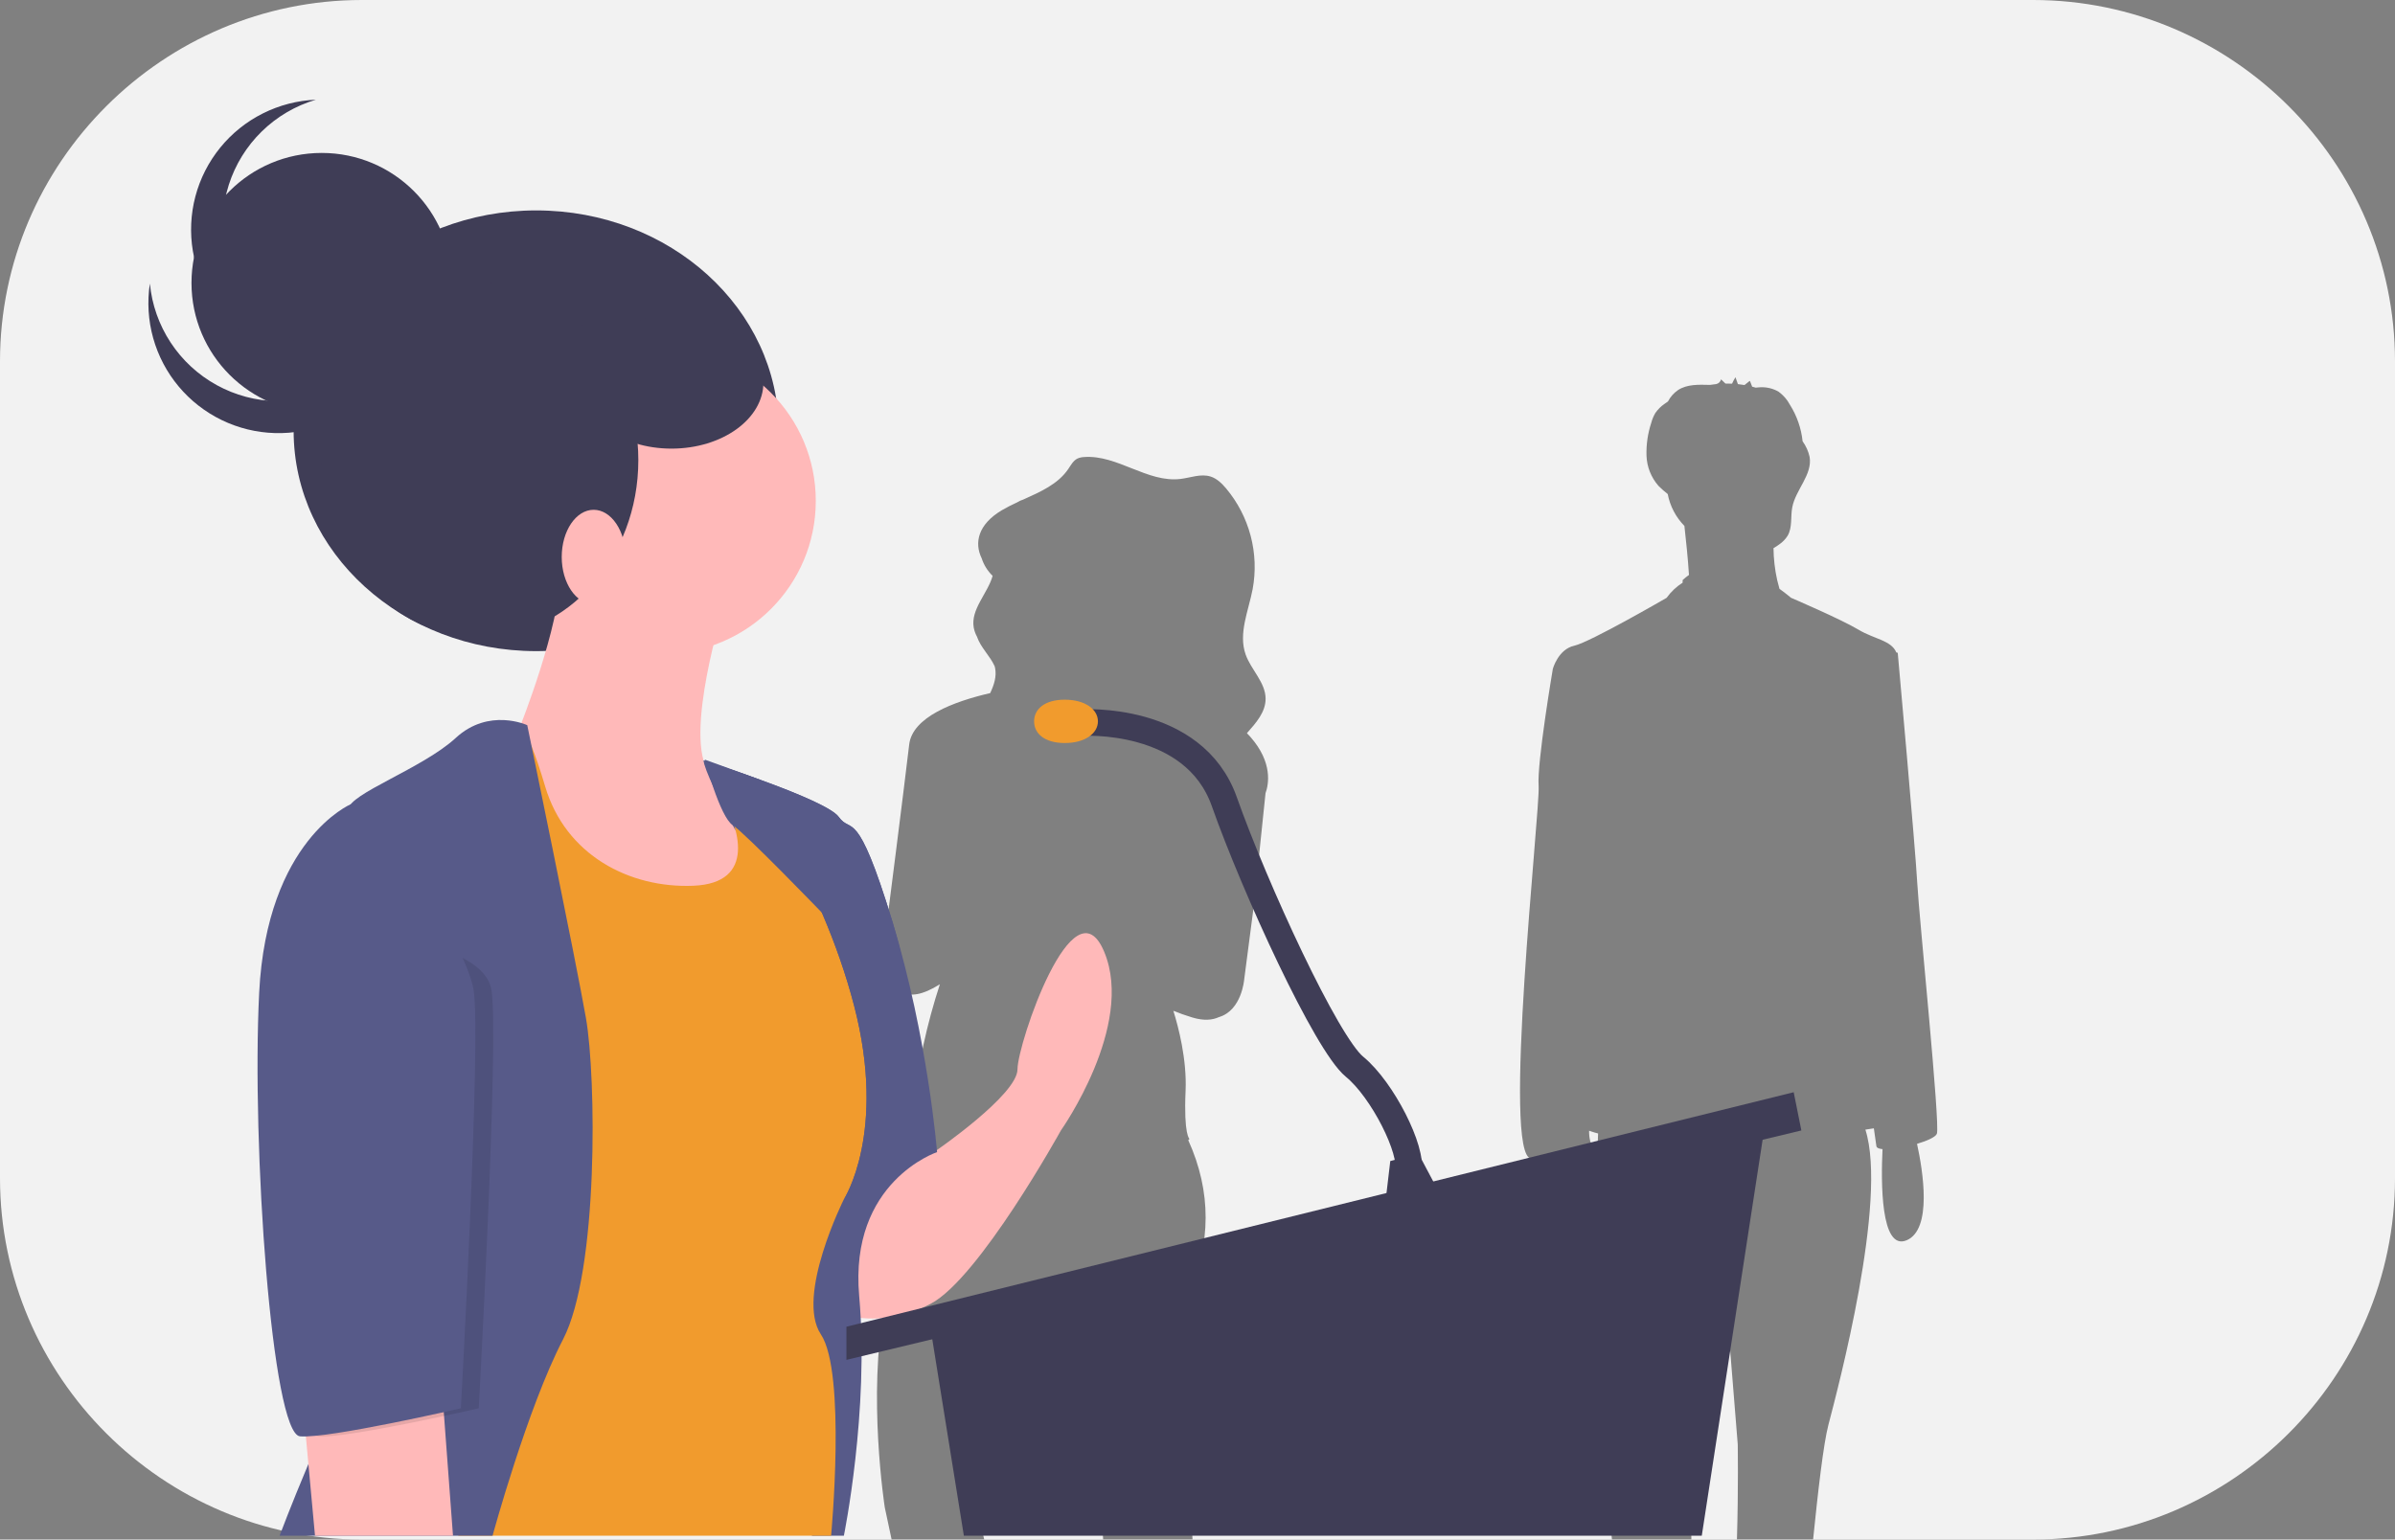 <svg
        width="451"
        height="290"
        viewBox="0 0 451 290"
        fill="none"
        xmlns="http://www.w3.org/2000/svg"
>
    <rect x="0" y="0" width="451" height="290" fill="#808080" stroke="none"/>
    <g clip-path="url(#clip0)">
        <path
                d="M327.232 272.07L324.889 242.986L318.193 273.742C318.193 273.742 318.282 281.501 318.504 290H327.081C327.37 280.284 327.232 272.07 327.232 272.07Z"
                fill="#F2F2F2"
        />
        <path
                d="M206.743 282.413C206.084 279.694 205.618 276.931 205.35 274.145L204.413 264.084C204.019 261.329 203.614 258.901 203.207 256.758C200.222 241.479 197.141 240.927 197.141 240.927C197.008 241.028 196.879 241.14 196.747 241.255C196.385 241.584 196.048 241.94 195.738 242.319C190.831 248.547 187.502 264.702 185.753 275.418C184.787 281.338 184.306 285.597 184.306 285.597C184.306 285.597 184.743 287.412 185.339 290H207.733C207.648 287.445 207.317 284.905 206.743 282.413Z"
                fill="#F2F2F2"
        />
        <path
                d="M382.831 0H68.169C30.676 0 0 30.633 0 68.073V221.927C0 259.367 30.676 290 68.169 290H167.9L166.613 283.95C166.613 283.95 163.303 262.619 166.613 245.988C167.682 240.77 168.415 235.489 168.809 230.178C169.223 224.182 170.204 218.238 171.74 212.426C171.828 212.091 171.926 211.758 172.017 211.424C171.21 211.205 170.839 211.029 171.027 210.919C171.544 210.614 171.828 209.679 171.97 208.494C172.852 200.646 174.533 192.909 176.988 185.402C173.643 187.499 171.423 187.722 169.969 186.909C164.86 185.516 166.981 174.042 166.981 174.042C166.981 174.042 170.156 149.224 171.21 140.238C171.817 135.072 179.586 132.145 186.463 130.556C187.188 129.004 187.71 127.44 187.379 125.799C187.356 125.689 187.324 125.582 187.295 125.474C186.42 123.534 184.643 121.939 183.976 119.93C183.68 119.389 183.472 118.806 183.359 118.2C182.768 114.757 185.992 111.782 186.922 108.47C185.974 107.555 185.266 106.421 184.86 105.169C183.443 102.267 184.134 98.784 188.684 96.095C189.592 95.558 190.554 95.085 191.532 94.63C191.89 94.399 192.279 94.22 192.689 94.1C195.944 92.63 199.216 91.207 201.164 88.344C201.665 87.607 202.105 86.752 202.917 86.364C203.299 86.201 203.709 86.11 204.124 86.094C210.397 85.614 216.076 90.985 222.319 90.215C224.21 89.982 226.14 89.188 227.955 89.76C229.148 90.135 230.079 91.05 230.881 91.996C233.062 94.597 234.642 97.646 235.507 100.927C236.373 104.208 236.502 107.639 235.886 110.975C235.094 115.082 233.17 119.314 234.557 123.265C235.576 126.168 238.304 128.525 238.324 131.596C238.34 134.123 236.543 136.139 234.808 138.105C235.033 138.336 235.253 138.572 235.468 138.815C239.709 143.641 238.907 147.759 238.309 149.408L238.309 149.409L236.128 170.426L234.289 184.526C234.289 184.526 233.834 190.313 229.551 191.582C228.303 192.158 226.669 192.31 224.52 191.657C223.126 191.233 221.951 190.81 220.954 190.398C221.896 193.404 223.518 199.54 223.255 205.496C222.887 213.811 223.991 214.534 223.991 214.534C223.921 214.619 223.843 214.697 223.757 214.765C228.126 224.404 228.166 234.294 223.623 244.18C218.474 255.388 223.991 281.419 223.991 281.419C223.991 281.419 224.383 285.48 224.56 290H303.551C302.295 278.034 300.786 266.054 300.115 264.715C299.01 262.508 300.413 226.139 300.937 213.507C300.704 213.448 300.477 213.388 300.262 213.326C299.889 213.219 299.553 213.108 299.243 212.994C299.228 213.637 299.296 214.279 299.446 214.904C299.911 215.988 298.795 216.784 296.901 217.327C298.003 222.698 299.364 232.692 294.759 234.628C290.021 236.62 289.927 224.521 290.187 218.214C289.589 218.236 288.99 218.247 288.398 218.247C282.707 218.247 290.072 152.39 289.737 148.044C289.402 143.698 292.415 125.98 292.415 125.98C292.415 125.98 293.42 122.303 296.433 121.634C299.446 120.965 313.841 112.608 313.841 112.608C314.651 111.472 315.674 110.504 316.854 109.759V109.265C317.229 108.916 317.628 108.593 318.049 108.299C317.873 105.378 317.477 101.61 317.189 99.064C315.571 97.417 314.478 95.329 314.048 93.062C313.431 92.581 312.846 92.062 312.295 91.507C310.913 89.924 310.119 87.913 310.05 85.814C309.988 83.73 310.29 81.65 310.942 79.669C311.113 79.011 311.374 78.379 311.718 77.792C312.191 77.112 312.785 76.524 313.471 76.057C313.674 75.907 313.884 75.766 314.093 75.624C314.537 74.763 315.188 74.025 315.987 73.477C317.696 72.356 319.895 72.448 321.938 72.499C321.968 72.499 322 72.499 322.031 72.499C322.409 72.439 322.79 72.388 323.172 72.348C323.395 72.304 323.6 72.196 323.763 72.037C323.925 71.878 324.038 71.675 324.087 71.453C324.364 71.718 324.64 71.984 324.917 72.249C325.332 72.243 325.746 72.25 326.161 72.27C326.344 71.851 326.56 71.446 326.806 71.06C326.958 71.492 327.109 71.924 327.261 72.355C327.677 72.4 328.092 72.455 328.505 72.527C328.83 72.269 329.156 72.011 329.481 71.752C329.553 71.695 329.812 72.541 329.943 72.832C330.167 72.889 330.39 72.95 330.612 73.018C330.958 73.003 331.342 72.938 331.555 72.942C332.733 72.902 333.898 73.192 334.92 73.779C335.811 74.427 336.543 75.27 337.058 76.244C338.373 78.322 339.19 80.675 339.445 83.12C340.084 84.004 340.535 85.01 340.769 86.075C341.322 89.431 338.128 92.235 337.495 95.577C337.157 97.36 337.543 99.334 336.633 100.905C336.235 101.538 335.714 102.084 335.1 102.511C334.737 102.781 334.359 103.03 333.966 103.256C333.987 105.277 334.22 107.291 334.659 109.265L335.09 110.914C335.76 111.396 336.482 111.954 337.275 112.608C337.275 112.608 346.649 116.619 349.997 118.625C352.94 120.389 356.139 120.604 357.098 122.901L357.362 122.971C357.362 122.971 360.709 160.079 361.044 166.43C361.379 172.782 365.396 211.896 364.727 213.567C364.479 214.186 362.9 214.896 360.994 215.46C362.106 220.537 363.902 231.579 359.035 233.625C354.102 235.7 354.203 222.49 354.497 216.458C353.839 216.398 353.408 216.226 353.344 215.907C353.29 215.636 353.115 214.408 352.863 212.537C352.446 212.602 352.014 212.668 351.553 212.738C351.461 212.752 351.363 212.766 351.269 212.781C355.514 226.113 346.113 261.472 344.305 268.393C343.361 272.009 342.342 280.951 341.423 290H382.831C420.324 290 451 259.367 451 221.927V68.073C451 30.633 420.324 0 382.831 0Z"
                fill="#F2F2F2"
        />
        <path
                d="M100.97 122.65C126.197 122.65 146.647 104.067 146.647 81.143C146.647 58.219 126.197 39.635 100.97 39.635C75.743 39.635 55.293 58.219 55.293 81.143C55.293 104.067 75.743 122.65 100.97 122.65Z"
                fill="#3F3D56"
        />
        <path
                d="M176.217 216.78C176.217 216.78 191.603 206.217 191.603 201.416C191.603 196.615 202.18 165.406 207.95 179.33C213.72 193.254 199.776 212.939 199.776 212.939C199.776 212.939 184.391 240.787 175.255 245.588C166.12 250.389 158.427 247.509 158.427 247.509V234.545L167.217 221.554C168.212 220.084 169.552 218.88 171.121 218.048C172.69 217.215 174.44 216.78 176.217 216.78Z"
                fill="#FFB9B9"
        />
        <path
                d="M132.484 143.241C132.484 143.241 155.542 150.522 157.946 153.883C160.35 157.244 161.312 151.482 168.043 173.568C174.775 195.654 176.458 217.02 176.458 217.02C176.458 217.02 159.87 222.542 161.793 244.148C163.716 265.754 158.908 289.28 158.908 289.28H152.905L139.676 248.469L155.542 186.532C155.542 186.532 132.986 148.444 132.484 143.241Z"
                fill="#575A89"
        />
        <path
                d="M124.77 123.154C140.703 123.154 153.619 110.256 153.619 94.346C153.619 78.436 140.703 65.538 124.77 65.538C108.838 65.538 95.922 78.436 95.922 94.346C95.922 110.256 108.838 123.154 124.77 123.154Z"
                fill="#FFB9B9"
        />
        <path
                d="M135.829 115.952C135.829 115.952 127.655 142.84 134.867 146.681C142.08 150.522 150.253 167.807 150.253 167.807L137.752 181.73H108.904L95.922 167.326L90.633 142.84L97.845 137.078C97.845 137.078 105.538 117.873 105.538 107.79C105.538 97.707 135.829 115.952 135.829 115.952Z"
                fill="#FFB9B9"
        />
        <path
                d="M138.233 145.72C138.233 145.72 132.464 144.28 135.829 150.042C139.195 155.803 142.561 166.366 130.54 166.846C118.52 167.326 106.5 161.085 102.653 148.121C98.807 135.158 97.365 136.118 95.922 136.598C94.48 137.078 79.094 152.922 79.094 152.922L84.383 182.691L86.306 289.28H156.504C156.504 289.28 159.389 258.552 154.581 251.35C149.773 244.148 158.908 225.903 158.908 225.903C158.908 225.903 167.082 213.419 160.831 189.413C154.581 165.406 140.637 145.72 138.233 145.72Z"
                fill="#F19B2D"
        />
        <path
                d="M99.287 136.598C99.287 136.598 92.075 133.237 85.824 138.999C79.574 144.76 65.63 149.562 65.63 152.442C65.63 155.323 77.651 237.426 69.477 251.83C61.303 266.234 52.648 289.28 52.648 289.28H92.754C92.754 289.28 99.287 265.273 106.018 252.31C112.75 239.346 112.269 202.856 110.346 191.813C108.422 180.77 99.287 136.598 99.287 136.598Z"
                fill="#575A89"
        />
        <path
                d="M56.976 263.833L59.317 289.28H85.303L82.939 257.591L56.976 263.833Z"
                fill="#FFB9B9"
        />
        <path
                d="M175.255 250.389L181.505 289.28H320.46L332.48 211.019L175.255 250.389Z"
                fill="#3F3D56"
        />
        <path
                d="M337.769 205.737L339.212 212.939L159.389 256.151V249.909L337.769 205.737Z"
                fill="#3F3D56"
        />
        <path
                d="M261.801 218.701L260.84 226.863L271.418 225.422L267.09 217.26L261.801 218.701Z"
                fill="#3F3D56"
        />
        <path
                d="M203.623 136.118C203.623 136.118 224.779 134.677 230.548 151.002C236.318 167.326 249.781 196.615 255.07 200.936C260.359 205.257 266.128 216.78 265.167 220.621"
                stroke="#3F3D56"
                stroke-width="5"
                stroke-miterlimit="10"
        />
        <path
                d="M206.749 135.878C206.749 138.132 204.349 139.959 200.498 139.959C196.648 139.959 194.729 138.132 194.729 135.878C194.729 133.624 196.648 131.797 200.498 131.797C204.349 131.797 206.749 133.624 206.749 135.878Z"
                fill="#F19B2D"
        />
        <path
                d="M171.169 210.778C171.169 210.778 174.775 195.654 168.043 173.568C161.312 151.482 160.35 157.244 157.946 153.883C155.542 150.522 132.484 143.241 132.484 143.241C132.649 144.951 135.196 150.211 138.54 156.504C137.938 154.236 137.026 152.061 135.829 150.042C132.463 144.28 138.233 145.72 138.233 145.72C140.637 145.72 154.581 165.406 160.831 189.413C167.082 213.419 158.908 225.903 158.908 225.903L171.169 210.778Z"
                fill="#575A89"
        />
        <path
                d="M132.704 143.08C132.704 143.08 135.551 153.862 137.974 155.433C140.397 157.003 154.768 171.913 154.768 171.913L152.898 159.884L145.205 148.361L143.159 146.878L132.704 143.08Z"
                fill="#575A89"
        />
        <path
                opacity="0.1"
                d="M68.756 176.209L69.426 151.482C69.426 151.482 53.61 158.204 52.168 187.012C50.725 215.82 54.572 270.075 59.861 270.555C65.15 271.035 90.152 265.273 90.152 265.273C90.152 265.273 93.998 195.654 92.556 186.532C91.114 177.409 68.756 176.209 68.756 176.209Z"
                fill="black"
        />
        <path
                d="M69.958 151.482H66.061C66.061 151.482 50.245 158.204 48.803 187.012C47.36 215.82 51.207 270.075 56.496 270.555C61.785 271.035 86.787 265.273 86.787 265.273C86.787 265.273 90.633 195.654 89.191 186.532C87.748 177.409 69.958 151.482 69.958 151.482Z"
                fill="#575A89"
        />
        <path
                d="M90.392 120.033C106.856 120.033 120.203 105.093 120.203 86.664C120.203 68.235 106.856 53.295 90.392 53.295C73.928 53.295 60.582 68.235 60.582 86.664C60.582 105.093 73.928 120.033 90.392 120.033Z"
                fill="#3F3D56"
        />
        <path
                d="M111.788 113.792C115.108 113.792 117.799 109.815 117.799 104.909C117.799 100.004 115.108 96.027 111.788 96.027C108.469 96.027 105.778 100.004 105.778 104.909C105.778 109.815 108.469 113.792 111.788 113.792Z"
                fill="#FFB9B9"
        />
        <path
                d="M60.582 77.782C74.125 77.782 85.103 66.819 85.103 53.295C85.103 39.771 74.125 28.808 60.582 28.808C47.039 28.808 36.06 39.771 36.06 53.295C36.06 66.819 47.039 77.782 60.582 77.782Z"
                fill="#3F3D56"
        />
        <path
                d="M63.752 72.912C60.189 74.722 56.238 75.635 52.242 75.571C48.245 75.507 44.325 74.469 40.822 72.547C37.319 70.624 34.34 67.876 32.145 64.541C29.949 61.206 28.603 57.385 28.223 53.412C27.7 56.842 27.912 60.344 28.846 63.685C29.78 67.027 31.415 70.132 33.642 72.795C35.869 75.458 38.637 77.618 41.763 79.132C44.889 80.646 48.301 81.48 51.774 81.577C55.247 81.674 58.701 81.033 61.907 79.697C65.114 78.36 67.999 76.359 70.371 73.824C72.744 71.29 74.551 68.281 75.671 64.997C76.791 61.713 77.2 58.229 76.87 54.775C76.286 58.622 74.792 62.275 72.51 65.43C70.228 68.584 67.226 71.149 63.752 72.912Z"
                fill="#3F3D56"
        />
        <path
                d="M47.129 57.342C44.667 54.198 43.012 50.501 42.307 46.572C41.603 42.643 41.871 38.602 43.089 34.8C44.306 30.999 46.436 27.552 49.292 24.76C52.149 21.968 55.645 19.916 59.477 18.782C56.006 18.927 52.605 19.807 49.501 21.363C46.395 22.92 43.657 25.118 41.467 27.811C39.277 30.504 37.685 33.632 36.797 36.986C35.909 40.34 35.745 43.844 36.315 47.266C36.886 50.689 38.179 53.951 40.107 56.836C42.036 59.722 44.557 62.166 47.503 64.005C50.448 65.844 53.752 67.037 57.195 67.505C60.637 67.973 64.14 67.705 67.471 66.719C63.578 66.885 59.701 66.121 56.163 64.49C52.625 62.859 49.528 60.409 47.129 57.342Z"
                fill="#3F3D56"
        />
        <path
                d="M126.453 84.504C136.012 84.504 143.762 78.915 143.762 72.02C143.762 65.126 136.012 59.537 126.453 59.537C116.893 59.537 109.144 65.126 109.144 72.02C109.144 78.915 116.893 84.504 126.453 84.504Z"
                fill="#3F3D56"
        />
    </g>
    <defs>
        <clipPath id="clip0">
            <rect
                    width="451"
                    height="290"
                    fill="white"
                    transform="translate(0 0)"
            />
        </clipPath>
    </defs>
</svg>